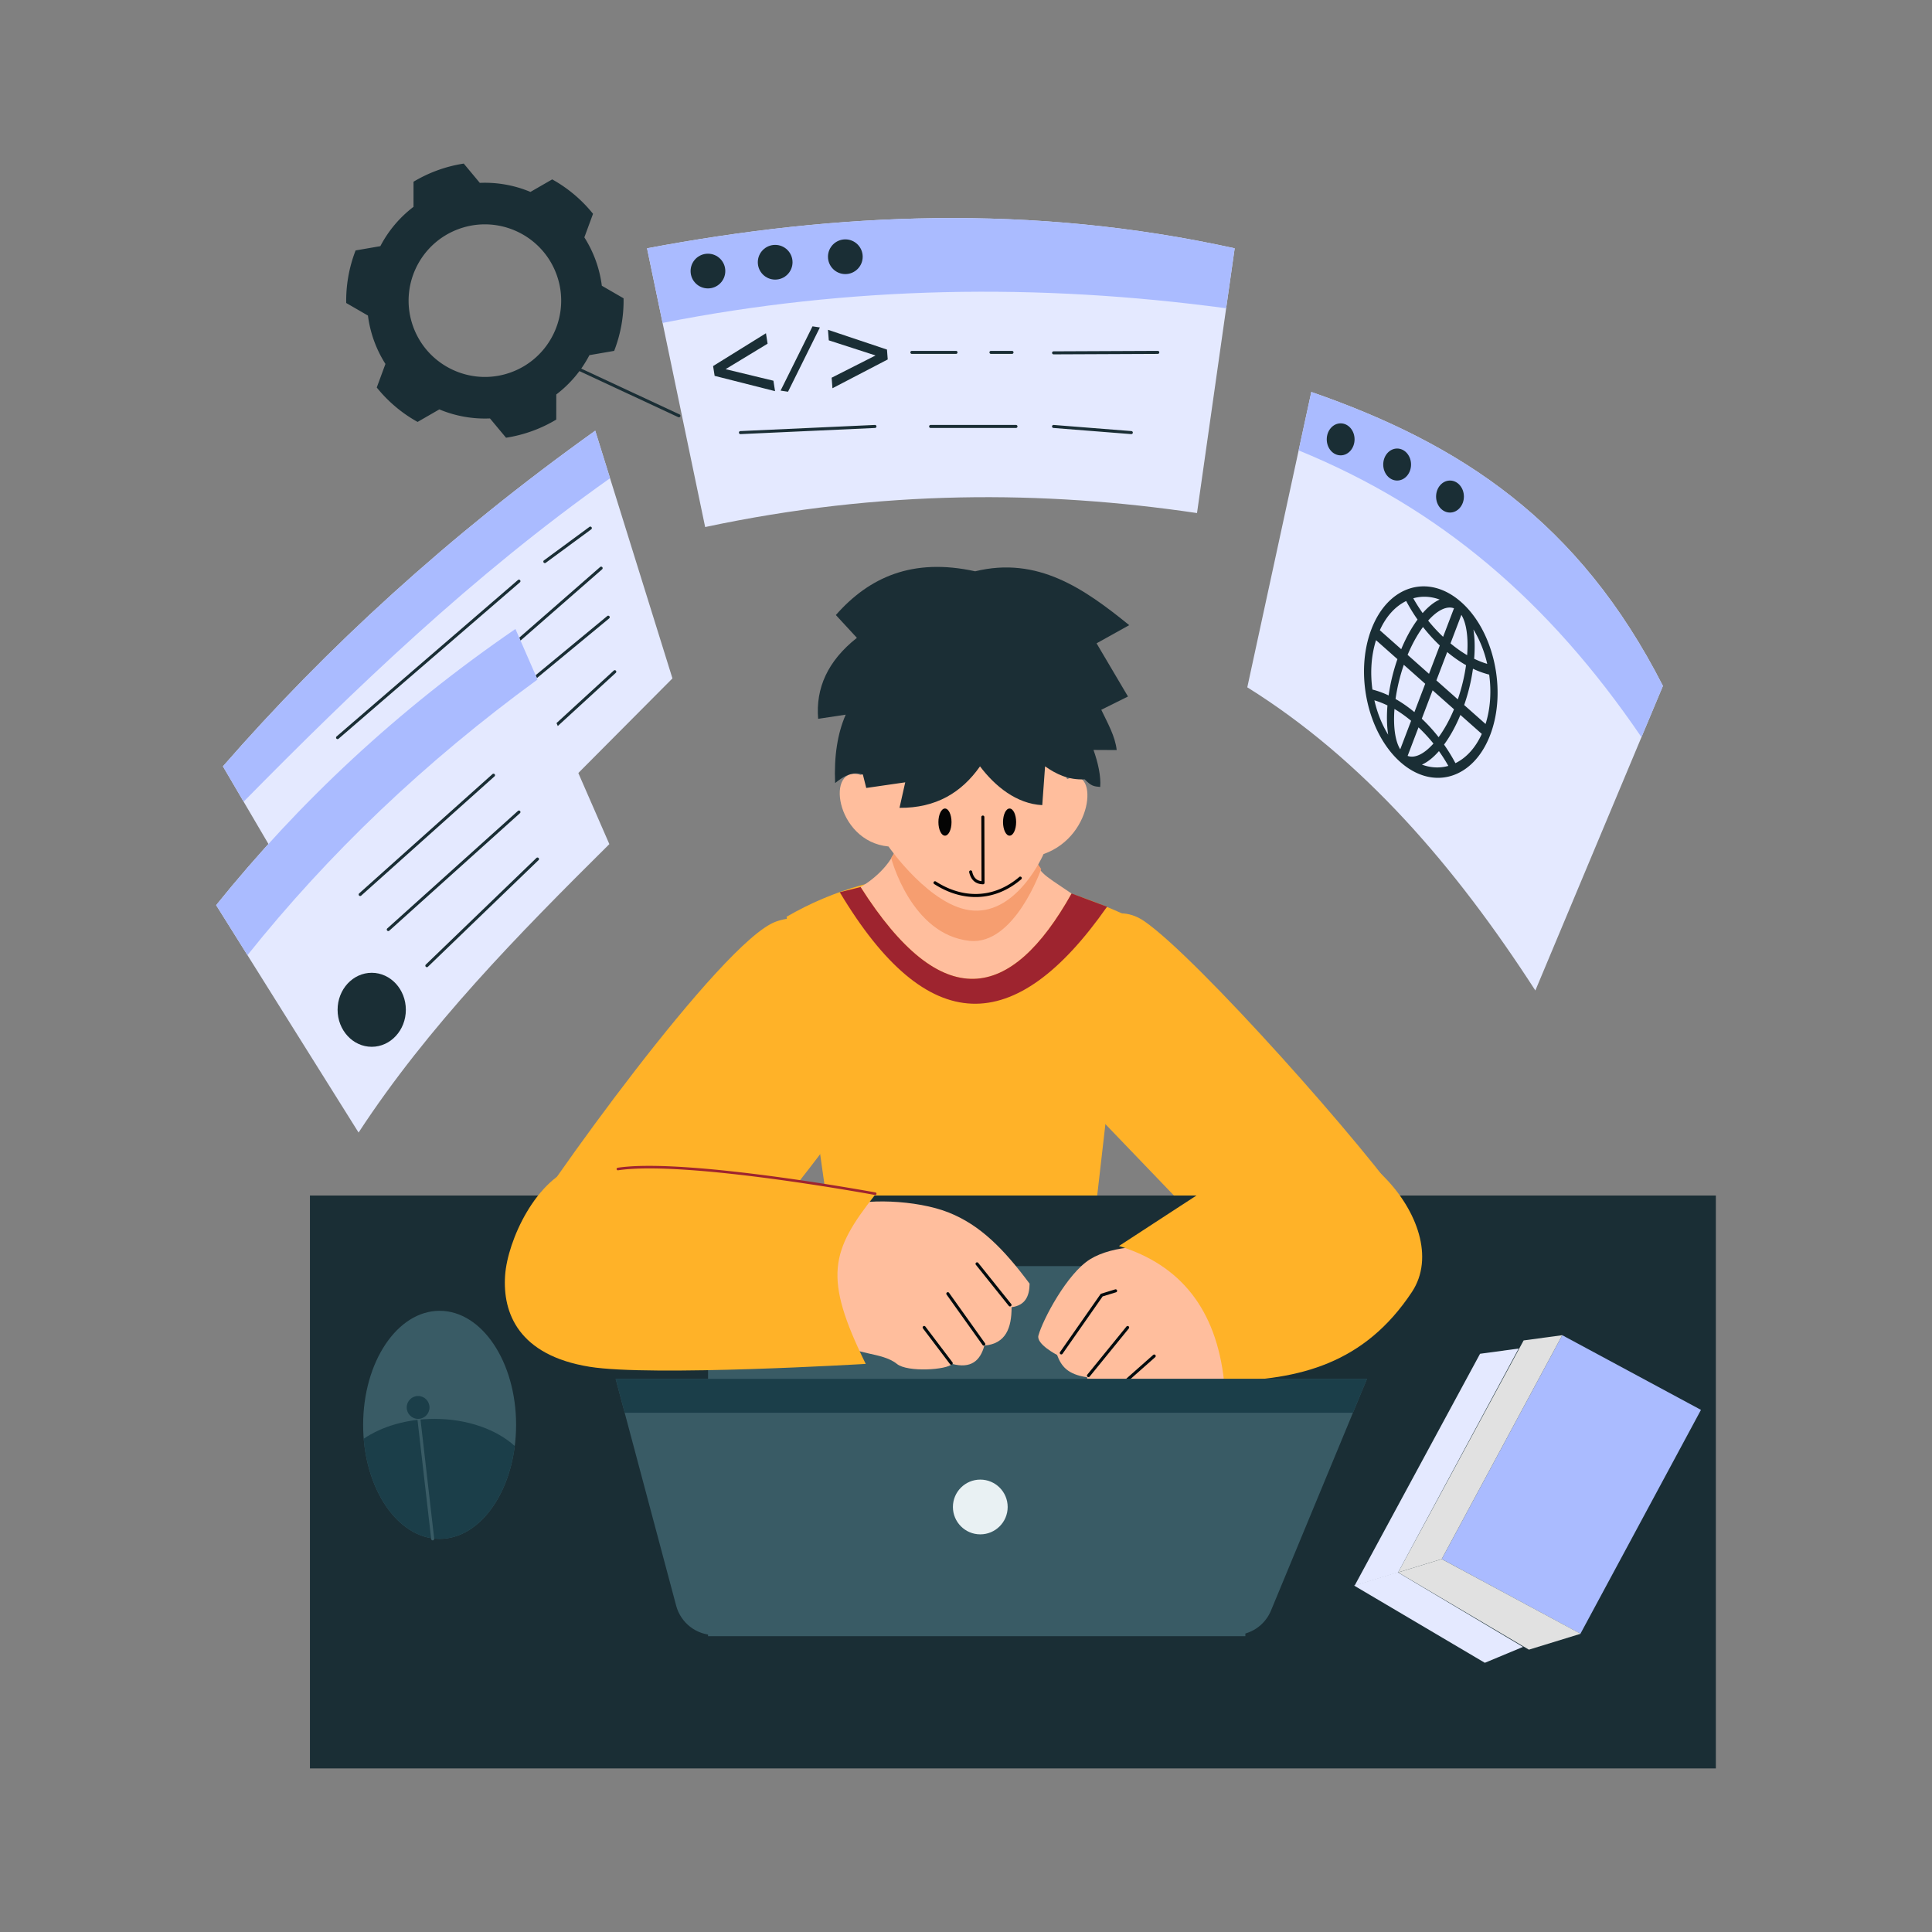 <svg xmlns="http://www.w3.org/2000/svg" fill-rule="evenodd" stroke-linecap="round" stroke-linejoin="round" stroke-miterlimit="1.5" clip-rule="evenodd" viewBox="0 0 3000 3000" id="web-development"><rect x="0" y="0" width="3000" height="3000" fill="#808080" stroke="none"/><path fill="none" d="M0 0h3000v3000H0z"></path><circle cx="1541.34" cy="1630.37" r="19.044" fill="none" stroke="#d02f2f" stroke-width="2.89"></circle><path fill="none" stroke="#d02f2f" stroke-width="2.89" d="m1500.12 1563.65-3.883 109.776h42.023"></path><path fill="#e4e9ff" d="M924.267 668.786c-228.148 163.108-418.083 337.68-578.129 521.218l208.499 355.498 489.529-492.087-119.899-384.629Z"></path><path fill="#abf" d="M924.267 668.786c-228.148 163.108-418.083 337.68-578.129 521.218l32.157 54.829c172.891-175.5 355.441-351.127 568.98-502.239l-23.008-73.808Z"></path><path fill="#1a2e35" d="m804.28 900.626-281.599 242.913a2.352 2.352 0 1 0 3.072 3.561l281.598-242.913a2.35 2.35 0 1 0-3.071-3.561ZM847.438 873.92l70.616-51.97a2.35 2.35 0 1 0-2.787-3.787l-70.616 51.97a2.35 2.35 0 1 0 2.787 3.787ZM931.881 880.465l-347.842 303.896a2.351 2.351 0 1 0 3.094 3.542l347.843-303.897a2.351 2.351 0 1 0-3.095-3.541ZM942.933 956.593l-316.528 261.516a2.35 2.35 0 1 0 2.995 3.626l316.528-261.517a2.35 2.35 0 1 0-2.995-3.625ZM952.997 1041.31l-306.372 280.982a2.352 2.352 0 1 0 3.179 3.466l306.372-280.982a2.352 2.352 0 1 0-3.179-3.466Z"></path><path fill="#ffb228" d="M1382.64 1615.96c9.423-40.22-6.194-103.919-41.007-142.941-37.276-41.784-95.556-57.086-137.076-41.836-83.938 30.828-362.892 419.367-409.595 502.444-22.29 39.65-6.436 120.504 27.474 148.018 34.316 27.844 127.685 52.503 171.485 22.525 76.384-52.281 367.623-398.161 388.719-488.21ZM1776.23 1430.01c-95.333-64.715-216.708 153.437-141.2 231.207 64.657 66.594 314.921 326.619 378.272 396.461 77.452 85.388 249.144-63.632 175.713-175.105-62.719-95.213-331.056-397.082-412.785-452.563Z"></path><path fill="#ffb228" d="M1753.44 1423.51c-204.262-95.633-386.751-83.968-532.036 0l61.893 437.664 419.259 5.47 50.884-443.134Z"></path><path fill="#ffbe9d" d="M1602.31 1324.85c-48.501-34.175-162.886-49.672-211.386-5.111-15.971 36.818-54.629 57.65-54.629 57.65 125.949 198.161 233.199 178.619 327.656 10.122-50.19-33.972-47.667-29.737-61.641-62.661Z"></path><path fill="#f69e70" d="M1602.31 1324.85c-48.501-34.175-162.886-49.672-211.386-5.111-1.641 3.783-7.142 12.459-7.142 12.459s30.622 119.147 121.787 128.728c69.749 7.331 111.184-111.501 111.184-111.501s-10.42-15.095-14.443-24.575Z"></path><path fill="#9e242f" d="m1336.3 1377.38-32.314 8.053c136.196 227.653 272.306 226.362 415.04 22.524 0 0-57.386-21.554-55.07-20.455-94.457 168.497-201.707 188.039-327.656-10.122Z"></path><path fill="#ffbe9d" d="M1657.15 1209.92c-39.344-77.542-49.641-119.482-157.027-119.062-84.196.33-122.56 33.272-162.924 112.708-55.995-18.618-40.942 102.952 42.472 110.871 0 0 66.403 95.751 132.003 99.521 69.342 3.984 108.741-87.779 108.741-87.779 81.207-28.476 85.023-141.097 36.735-116.259Z"></path><ellipse cx="1467.34" cy="1276.55" fill="#040404" rx="10.178" ry="21.083"></ellipse><ellipse cx="1567.67" cy="1276.55" fill="#040404" rx="10.178" ry="21.083"></ellipse><path fill="#040404" d="m1523.8 1268.7.283 99.548c-3.225-.385-6.042-1.442-8.35-3.363-2.921-2.43-4.993-6.2-6.19-11.505a2.35 2.35 0 1 0-4.587 1.035c1.473 6.531 4.172 11.092 7.768 14.085 3.652 3.039 8.263 4.501 13.669 4.615a2.356 2.356 0 0 0 1.697-.673 2.357 2.357 0 0 0 .704-1.685l-.291-102.07a2.352 2.352 0 0 0-4.703.013Z"></path><path fill="#040404" d="M1450.65 1372.75c43.173 27.846 93.4 28.245 135.187-7.458a2.352 2.352 0 0 0-3.055-3.576c-40.054 34.223-88.201 33.773-129.583 7.082a2.352 2.352 0 1 0-2.549 3.952Z"></path><path fill="#1a2e35" d="M720.106 254.007a215.37 215.37 0 0 0-77.988 28.184l-.033 38.984a183.073 183.073 0 0 0-51.477 61.064l-38.417 6.626a215.363 215.363 0 0 0-14.586 81.631l33.745 19.521a183.07 183.07 0 0 0 27.144 75.112l-13.47 36.583a215.366 215.366 0 0 0 63.402 53.448l33.777-19.464a183.065 183.065 0 0 0 78.622 14.048l24.946 29.958a215.367 215.367 0 0 0 77.989-28.184l.032-38.984a183.073 183.073 0 0 0 51.477-61.064l38.417-6.626a215.365 215.365 0 0 0 14.586-81.632l-33.745-19.52a183.056 183.056 0 0 0-27.144-75.112l13.47-36.583a215.366 215.366 0 0 0-63.402-53.448l-33.777 19.464a183.063 183.063 0 0 0-78.621-14.048l-24.947-29.958Zm-7.425 101.448c61.483-22.219 129.438 9.659 151.657 71.142 22.219 61.483-9.659 129.438-71.142 151.657-61.482 22.219-129.438-9.659-151.657-71.142-22.219-61.483 9.659-129.438 71.142-151.657Z"></path><path fill="#1a2e35" d="m900.147 576.444 153.114 71.34a2.352 2.352 0 0 0 1.986-4.263l-153.114-71.34a2.35 2.35 0 1 0-1.986 4.263Z"></path><path fill="#e4e9ff" d="M2582.18 1065.11c-130.269-255.603-313.847-375.936-545.981-456.458l-99.408 458.607c179.736 112.151 322.747 277.977 447.299 470.783l198.09-472.932Z"></path><path fill="#abf" d="M2582.18 1065.11c-130.269-255.603-313.847-375.936-545.981-456.458l-19.67 90.745c218.58 89.235 388.02 233.269 532.314 445.303l33.337-79.59Z"></path><path fill="#1a2e35" d="M2142.59 978.613c9.679-21.355 23.767-36.976 40.921-45.372a272.48 272.48 0 0 0 17.645 28.839c-9.587 13.061-18.103 28.519-25.343 45.994l-33.223-29.461Zm48.561 140.636-16.88 44.294c-7.821-12.639-11.036-35.05-8.948-62.614 8.385 4.883 17.049 11.042 25.828 18.32Zm-35.609 21.552c-9.647-15.626-16.948-33.82-21.393-53.362 6.461 1.902 13.264 4.56 20.289 7.952-1.364 16.591-.977 32.041 1.104 45.41Zm24.293-108.494 33.222 29.461-16.776 44.021c-9.652-8.012-19.48-14.852-29.272-20.385 2.49-17.741 6.903-35.978 12.826-53.097Zm55.885-30.006-16.776 44.021-33.222-29.461c6.825-16.333 15.027-31.196 23.897-43.266 8.041 10.282 16.801 19.924 26.101 28.706Zm-41.197-73.281c13.339-3.772 27.317-3.095 40.981 1.963-8.639 3.839-17.628 10.985-26.412 20.996-5.402-7.628-10.288-15.335-14.569-22.959Zm23.11 34.649c14.677-16.428 29.039-23.238 40.09-19.103l-16.877 44.285c-8.493-8.053-16.285-16.5-23.213-25.182Zm-61.368 116.205c-8.479-4.002-16.927-7.066-25.16-9.121-3.713-26.874-1.781-53.288 5.599-76.694l33.222 29.461a296.722 296.722 0 0 0-13.661 56.354Zm144.652 59.741c-9.704 21.397-23.792 37.044-40.939 45.421a275.025 275.025 0 0 0-17.649-28.829c9.58-13.069 18.096-28.527 25.366-46.053l33.222 29.461Zm-48.583-140.578 16.877-44.284c7.831 12.61 11.047 35.02 8.955 62.594-8.374-4.886-17.042-11.036-25.832-18.31Zm36.717 23.848c1.364-16.591.98-32.049-1.115-45.406 9.643 15.609 16.952 33.81 21.397 53.352-6.461-1.902-13.263-4.56-20.282-7.946Zm-25.405 63.078-33.215-29.455 16.777-44.02c9.637 7.998 19.465 14.839 29.262 20.388-2.48 17.712-6.886 35.955-12.824 53.087Zm9.909 8.787a296.488 296.488 0 0 0 13.658-56.345c8.486 4.009 16.927 7.067 25.171 9.118 3.709 26.884 1.774 53.282-5.606 76.688l-33.223-29.461Zm-65.787 21.225 16.795-44.069 33.215 29.454c-6.836 16.388-15.052 31.265-23.915 43.316-8.006-10.251-16.765-19.894-26.095-28.701Zm41.198 73.281c-13.332 3.778-27.317 3.096-40.992-1.96 8.653-3.85 17.646-10.981 26.423-20.999 5.412 7.651 10.296 15.342 14.569 22.959Zm-23.118-34.655c-14.662 16.415-29.016 23.231-40.09 19.128l16.881-44.293c8.461 8.01 16.249 16.441 23.209 25.165Zm43.201-219.602c-50.898-45.135-113.537-26.171-139.624 42.279-26.083 68.441-5.89 160.858 45.007 205.993 50.906 45.141 113.545 26.178 139.628-42.263 26.086-68.45 5.894-160.867-45.011-206.009Z"></path><ellipse cx="2081.77" cy="682.219" fill="#1a2e35" rx="21.595" ry="24.855"></ellipse><ellipse cx="2251.54" cy="771.045" fill="#1a2e35" rx="21.595" ry="24.855"></ellipse><ellipse cx="2169.47" cy="721.335" fill="#1a2e35" rx="21.595" ry="24.855"></ellipse><path fill="#e4e9ff" d="M1917.2 385.558c-316.589-69.593-618.182-55.214-912.483 0l90.245 432.844c274.055-58.358 525.346-56.962 763.745-21.725l58.493-411.119Z"></path><path fill="#abf" d="M1917.2 385.558c-316.589-69.593-618.182-55.214-912.483 0l24.161 115.886c291.691-57.724 583.382-62.012 875.072-22.762l13.25-93.124Z"></path><path fill="#1a2e35" d="m1149.87 674.089 208.862-9.533a2.35 2.35 0 1 0-.215-4.698l-208.861 9.533a2.351 2.351 0 1 0 .214 4.698ZM1445.08 664.559h132.562a2.352 2.352 0 0 0 0-4.703H1445.08a2.351 2.351 0 1 0 0 4.703ZM1635.82 664.551l120.693 9.533a2.35 2.35 0 1 0 .37-4.688l-120.692-9.533a2.352 2.352 0 1 0-.371 4.688ZM1636.01 550.253l161.87-.71a2.352 2.352 0 0 0-.021-4.703l-161.87.71a2.351 2.351 0 1 0 .021 4.703ZM1571.39 544.84h-32.658a2.352 2.352 0 0 0 0 4.703h32.658a2.352 2.352 0 1 0 0-4.703ZM1484.42 544.84h-68.509a2.352 2.352 0 0 0 0 4.703h68.509a2.352 2.352 0 1 0 0-4.703Z"></path><path fill="#1a2e35" fill-rule="nonzero" d="m1109.68 583.621-2.391-15.212 82.089-50.943 2.547 16.208-65.226 39.571 74.263 17.928 2.547 16.208-93.829-23.76ZM1378.46 558.156l-1.174-15.354-91.609-30.686 1.251 16.36 72.582 23.499-68.144 34.536 1.251 16.36 85.843-44.715ZM1212.08 606.553l49.569-99.805 11.469 1.719-49.489 99.817-11.549-1.731Z"></path><circle cx="1203.68" cy="407.207" r="26.953" fill="#1a2e35"></circle><circle cx="1312.63" cy="398.65" r="26.953" fill="#1a2e35"></circle><circle cx="1099.29" cy="420.897" r="26.953" fill="#1a2e35"></circle><path fill="#1b2e35" d="M1753.44 970.738c-70.075-56.879-142.319-107.255-239.231-83.623-97.283-21.433-164.752 9.31-216.306 67.905l32.673 35.406c-45.592 36.026-64.099 78.301-60.156 125.758l42.778-6.451c-12.719 29.149-18.248 64.508-16.438 106.206 13.369-10.703 27.135-18.921 43.153-13.063l5.2 20.683 60.533-8.761-8.898 39.618c56.471.458 96.398-23.593 125.007-64.412 23.397 30.95 56.741 58.19 96.663 60.222l4.359-60.222c17.229 11.964 36.026 21.421 61.526 20.153 10.663 10.902 14.307 10.869 24.079 11.831 1.474-16.403-3.618-38.601-10.417-57.485l36.027.176c-2.264-21.32-14.092-41.842-23.936-62.529l41.454-20.61-48.773-82.573 50.703-28.229Z"></path><path fill="#e4e9ff" d="M800.369 976.673c-182.929 125.442-336.293 269.361-464.741 428.854l221.164 353.091c107.684-164.775 247.426-307.109 389.403-447.879L800.369 976.673Z"></path><path fill="#abf" d="M800.369 976.673c-182.929 125.442-336.293 269.361-464.741 428.854l48.64 77.653c125.794-157.542 275.53-300.454 450.357-428.032l-34.256-78.475Z"></path><ellipse cx="577.208" cy="1568" fill="#1a2e35" rx="52.991" ry="57.46"></ellipse><path fill="#1a2e35" d="m764.749 1201.99-207.028 185.236a2.35 2.35 0 1 0 3.136 3.505l207.028-185.236a2.35 2.35 0 1 0-3.136-3.505ZM804.243 1259.2l-202.942 182.512a2.353 2.353 0 0 0 3.145 3.497l202.942-182.512a2.35 2.35 0 1 0-3.145-3.497ZM832.993 1332.2l-171.822 165.622a2.352 2.352 0 0 0 3.264 3.386l171.822-165.622a2.352 2.352 0 0 0-3.264-3.386ZM481.277 1856.38h2183.1v889.608h-2183.1z"></path><ellipse cx="682.639" cy="2212.47" fill="#395b65" rx="118.757" ry="177.068"></ellipse><path fill="#1b3e49" d="M564.757 2234.05c28.032-19.021 67.001-30.822 110.06-30.822 51.068 0 96.384 16.599 124.526 42.159-10.361 82.025-58.705 144.154-116.704 144.154-60.648 0-110.738-67.931-117.882-155.491Z"></path><path fill="#abf" d="m2641.25 2189.26-215.397-115.974-187.175 347.638 215.397 115.974 187.175-347.638Z"></path><path fill="#e1e1e1" d="m2365.89 2081.41 59.962-8.125-187.175 347.638-67.661 20.713 194.874-360.226Z"></path><path fill="#e4e9ff" d="m2298.23 2102.13 59.962-8.125-187.175 347.638-67.661 20.713 194.874-360.226Z"></path><path fill="#e1e1e1" d="m2374.09 2561.59 80.293-24.687-215.704-115.974-67.661 20.713 203.072 119.948Z"></path><path fill="#e4e9ff" d="m2305.64 2581.98 59.321-24.687-194.732-115.974-67.661 20.714 203.072 119.947Z"></path><path fill="#395b65" d="m648.146 2203.5 21.403 186.313a2.351 2.351 0 1 0 4.672-.537l-21.403-186.312a2.35 2.35 0 1 0-4.672.536Z"></path><ellipse cx="649.23" cy="2185.47" fill="#1b3e49" rx="17.699" ry="17.762"></ellipse><path fill="#395b65" d="M1099.48 1966.02h834.303v574.655H1099.48z"></path><path fill="#ffbe9d" d="M1598.77 1993.28c-39.972-53.699-76.407-90.931-125.742-110.544-49.335-19.613-133.21-22.966-170.27-7.135-35.141 15.011-52.04 72.051-52.091 102.119-.064 37.024 26.986 80.534 50.655 103.89 23.319 23.012 68.012 17.218 91.356 36.247 16.482 13.436 78.768 9.285 85.675 0 29.381 7.795 43.786-4.833 50.152-28.422 33.456-2.938 42.321-27.392 42.284-59.636 21.129-2.732 27.779-17.046 27.981-36.519Z"></path><path fill="#000b0e" d="m1473.61 2007.37 55.851 78.311a2.35 2.35 0 1 1-3.648 2.968l-55.85-78.311a2.351 2.351 0 1 1 3.647-2.968ZM1436.86 2059.82l42.047 55.53a2.352 2.352 0 0 1-3.648 2.969l-42.047-55.531a2.35 2.35 0 1 1 3.648-2.968ZM1518.99 1961l51.163 63.836a2.352 2.352 0 0 1-3.648 2.969l-51.163-63.836a2.351 2.351 0 0 1 3.648-2.969Z"></path><path fill="#ffb228" d="M1359.09 1854.97s-362.923-72.463-460.546-44.905c-65.835 18.584-110.491 115.978-114.228 170.496-3.99 58.187 20.785 123.865 131.11 141.754 95.613 15.504 428.884-4.462 428.884-4.462-66.543-135.196-54.164-175.29 14.78-262.883Z"></path><path fill="#9e242f" d="M1359.45 1851.63s-294.303-54.255-400.289-38.37a2 2 0 0 0 .593 3.956c105.64-15.833 398.97 38.348 398.97 38.348a2.001 2.001 0 0 0 .726-3.934Z"></path><path fill="#ffbe9d" d="M1827.29 1941.72c-36.745-9.964-98.607-8.493-134.411 13.521-35.805 22.014-73.634 93.815-80.415 118.562-3.68 13.43 28.944 30.125 28.944 30.125 6.504 17.531 16.305 30.205 46.396 34.632 3.151 16.747 15.366 27.833 34.207 28.888 5.454 18.365 21.361 26.277 45.121 26.336 38.891-24.298 128.788-37.58 151.36-67.339 22.571-29.758 9.447-100.85-3.378-130.43-17.335-39.982-51.079-44.331-87.824-54.295Z"></path><path fill="#ffb228" d="M1972.12 1782.67c-60.676 38.468-234.589 152.12-234.589 152.12 95.828 29.376 151.047 98.548 163.191 209.934 117.831-2.007 218.08-27.426 291.639-138.452 70.885-106.99-110.313-293.296-220.241-223.602Z"></path><path fill="#000b0e" d="m1731.62 2002.15-21.602 6.647a2.355 2.355 0 0 0-1.236.9l-62.729 89.732a2.351 2.351 0 1 0 3.855 2.694l62.266-89.069 20.829-6.409a2.351 2.351 0 1 0-1.383-4.495ZM1749.18 2059.83l-60.86 74.777a2.352 2.352 0 0 0 3.648 2.968l60.86-74.776a2.352 2.352 0 0 0-3.648-2.969ZM1790.74 2103.83l-66.718 58.991a2.351 2.351 0 0 0 3.115 3.523l66.718-58.99a2.353 2.353 0 0 0-3.115-3.524Z"></path><path fill="#395b65" d="M2122.65 2141.11H955.96l93.979 352.174c7.186 26.928 31.575 45.662 59.445 45.662h807.325c24.882 0 47.315-14.988 56.84-37.975l149.099-359.861Z"></path><path fill="#1b3e49" d="m2100.82 2193.78 21.823-52.671H955.953l14.056 52.671h1130.81Z"></path><circle cx="1522.19" cy="2340.03" r="42.512" fill="#e9f1f3"></circle></svg>
